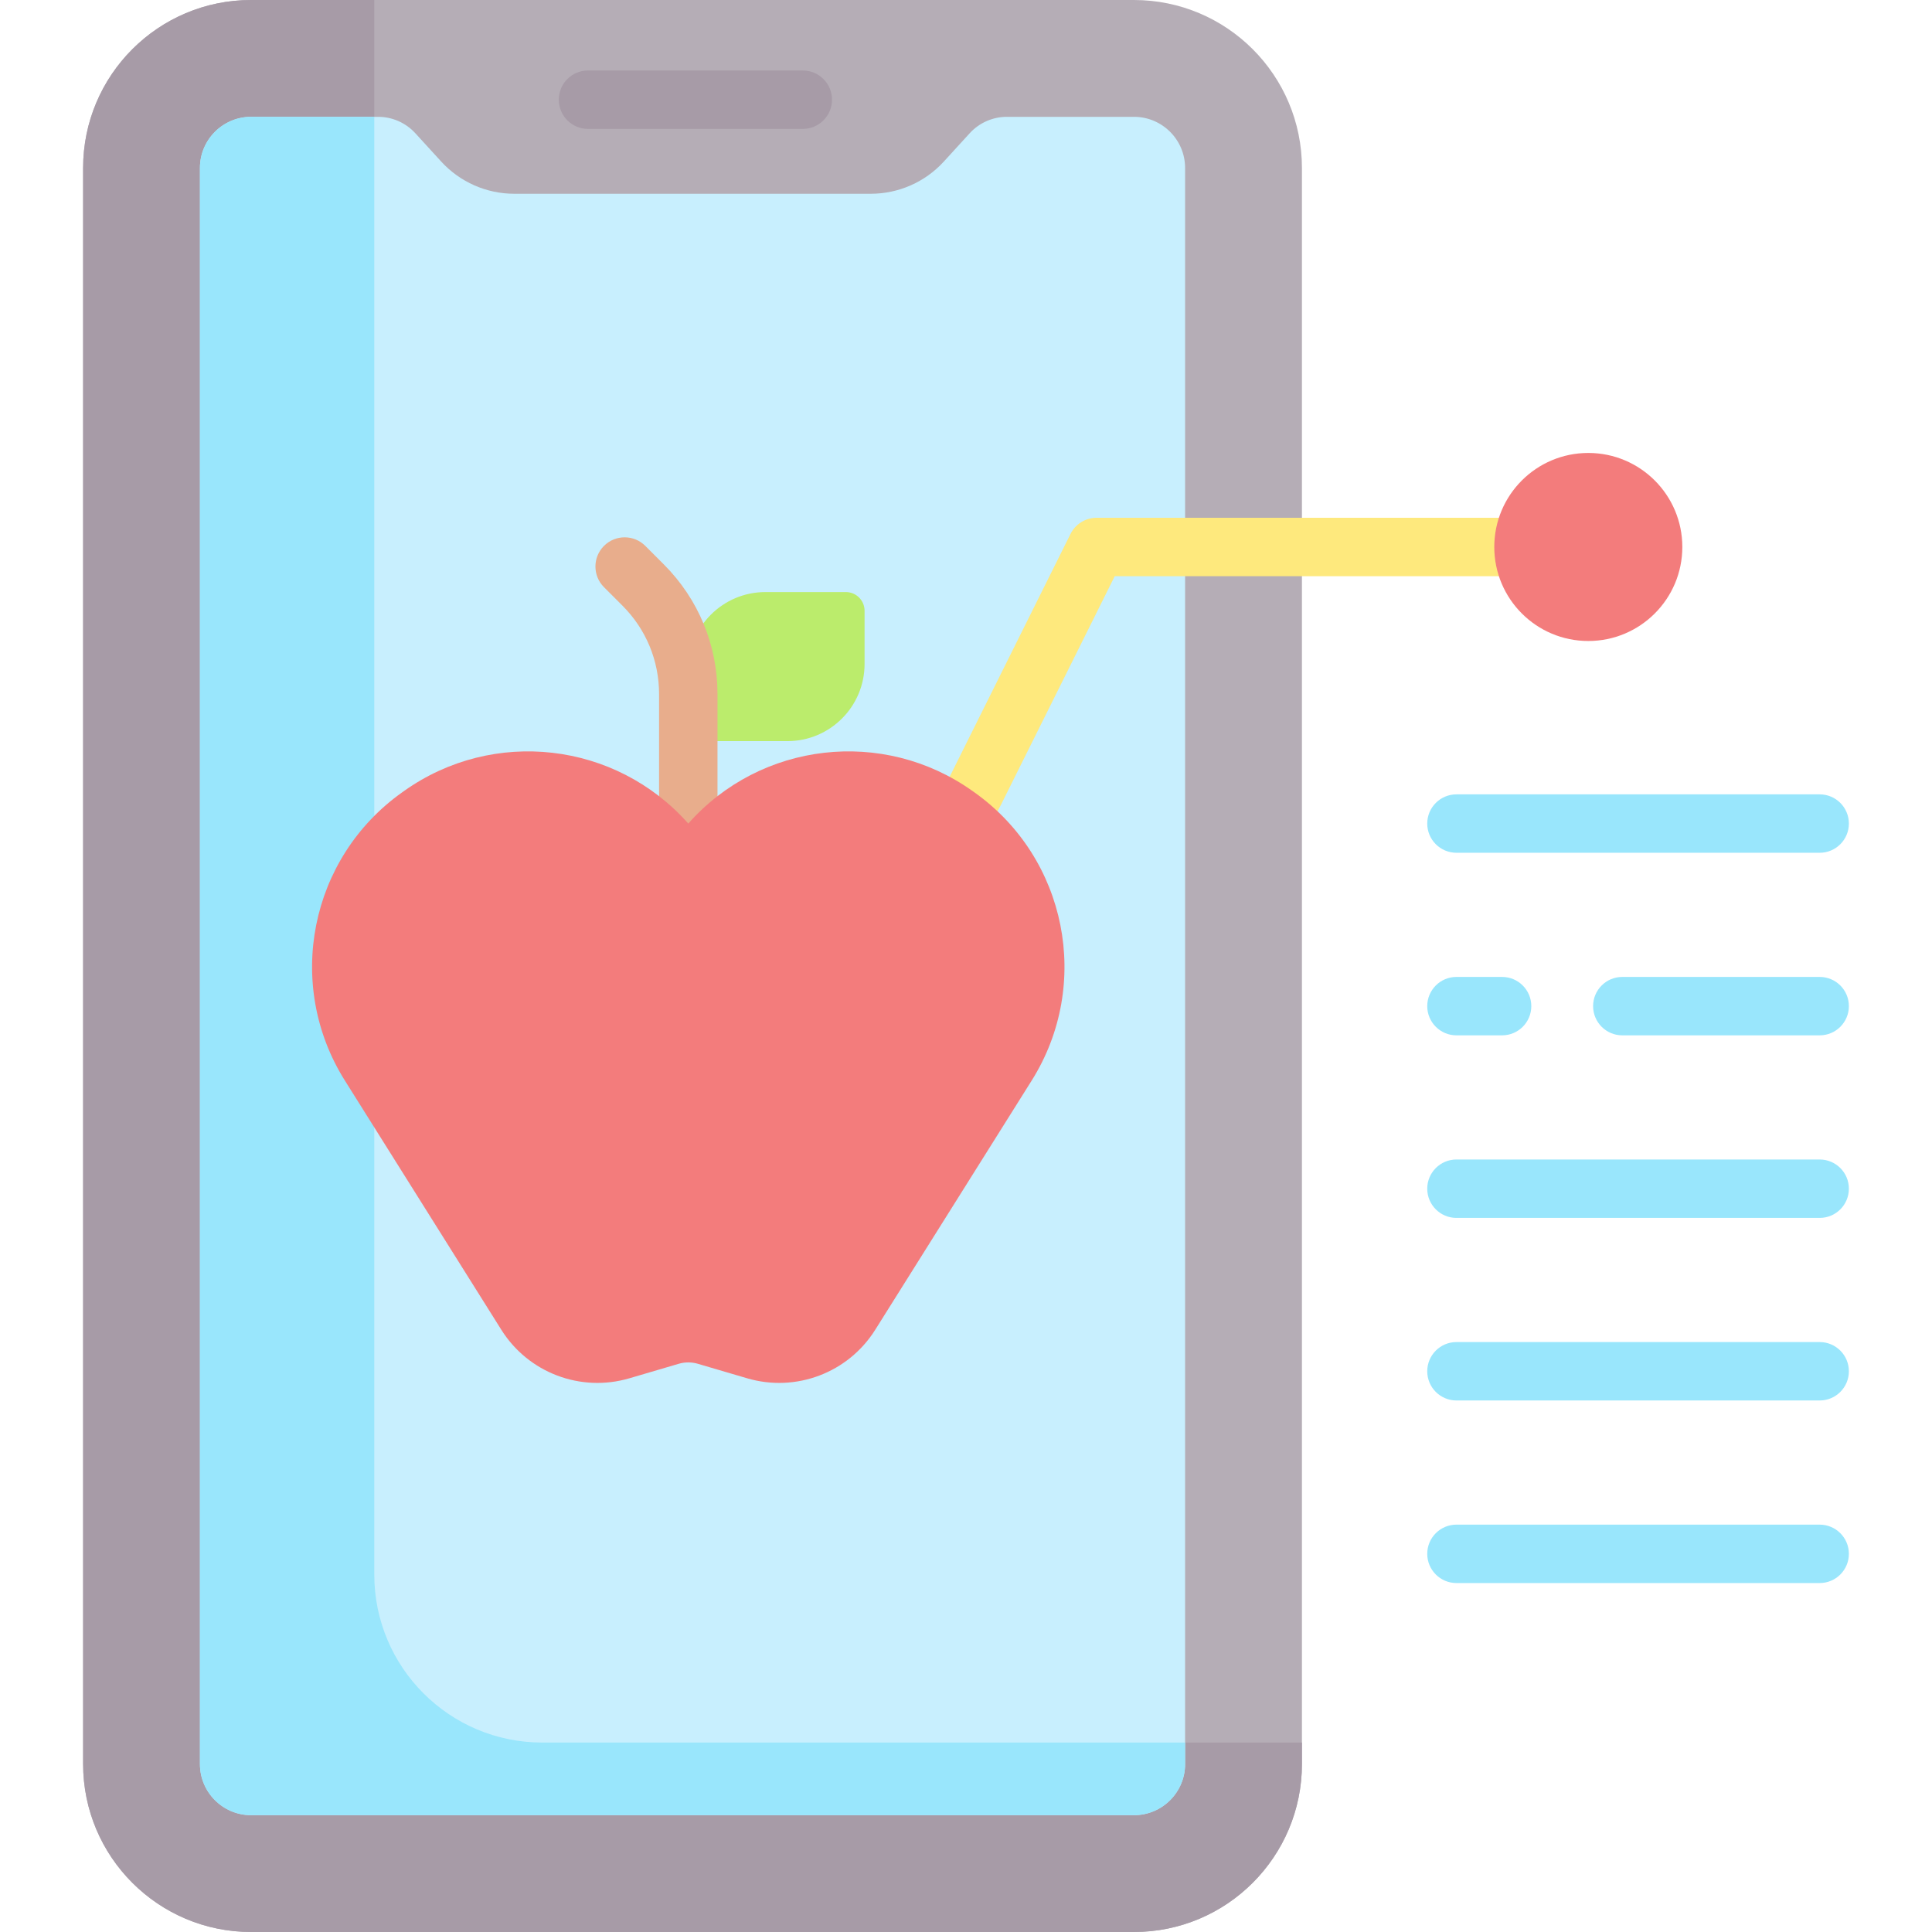 <svg id="Capa_1" enable-background="new 0 0 496.126 496.126" height="512" viewBox="0 0 496.126 496.126" width="512" xmlns="http://www.w3.org/2000/svg"><g><path d="m334.329 452.985c0 23.827-19.315 43.142-43.142 43.142h-226.701c-23.827 0-43.142-19.315-43.142-43.142v-409.843c0-23.827 19.315-43.142 43.142-43.142h226.701c23.827 0 43.142 19.315 43.142 43.142z" fill="#b5adb6"/><path d="m139.256 447.479c-23.827 0-43.142-19.315-43.142-43.142v-404.337h-31.628c-23.827 0-43.142 19.315-43.142 43.142v409.843c0 23.826 19.315 43.142 43.142 43.142h226.701c23.827 0 43.142-19.315 43.142-43.142v-5.506z" fill="#a79ba7"/><path d="m304.329 452.985c0 7.258-5.884 13.142-13.142 13.142h-226.701c-7.258 0-13.142-5.884-13.142-13.142v-409.843c0-7.258 5.884-13.142 13.142-13.142h32.609c3.638 0 7.109 1.531 9.563 4.217l6.632 7.261c4.817 5.274 11.63 8.278 18.773 8.278h91.544c7.143 0 13.956-3.005 18.774-8.279l6.632-7.261c2.454-2.687 5.924-4.217 9.563-4.217h32.61c7.258 0 13.142 5.884 13.142 13.142v409.844z" fill="#c8effe"/><path d="m139.256 447.479c-23.827 0-43.142-19.315-43.142-43.142v-374.337h-31.628c-7.258 0-13.142 5.884-13.142 13.142v409.842c0 7.258 5.884 13.142 13.142 13.142h226.701c7.258 0 13.142-5.884 13.142-13.142v-5.506h-165.073z" fill="#99e6fc"/><g><path d="m206.156 33.101h-55.16c-4.142 0-7.5-3.358-7.5-7.5s3.358-7.5 7.5-7.5h55.16c4.142 0 7.5 3.358 7.5 7.5s-3.358 7.5-7.5 7.5z" fill="#a79ba7"/></g><path d="m202.199 190.318h-25.452v-18.464c0-10.945 8.872-19.817 19.817-19.817h20.644c2.656 0 4.808 2.153 4.808 4.808v13.655c0 10.946-8.872 19.818-19.817 19.818z" fill="#bbec6c"/><g><path d="m176.747 254.922c-4.142 0-7.5-3.358-7.5-7.5v-69.186c0-8.58-3.341-16.646-9.408-22.712l-4.739-4.739c-2.929-2.929-2.929-7.678 0-10.606 2.929-2.929 7.678-2.929 10.606 0l4.739 4.739c8.9 8.899 13.802 20.732 13.802 33.319v69.186c0 4.141-3.358 7.499-7.5 7.499z" fill="#e8ad8c"/></g><g><path d="m219.131 265.871c-1.253 0-2.523-.314-3.691-.977-3.604-2.043-4.869-6.62-2.827-10.223l31.009-54.706 31.275-62.846c1.268-2.548 3.869-4.159 6.714-4.159h128.599c4.142 0 7.5 3.358 7.5 7.5s-3.358 7.5-7.5 7.5h-123.953l-29.296 58.869c-.06.121-.123.24-.189.357l-31.109 54.881c-1.381 2.436-3.919 3.804-6.532 3.804z" fill="#fee97d"/></g><path d="m224.752 341.481 40.188-64.018c15.478-24.656 9.033-57.106-14.694-73.975l-.527-.374c-22.888-16.273-54.365-12.661-72.973 8.373-18.608-21.035-50.084-24.646-72.973-8.373l-.527.374c-23.727 16.869-30.172 49.319-14.694 73.975l40.188 64.018c6.935 11.048 20.37 16.137 32.884 12.456l12.67-3.726c1.6-.471 3.302-.471 4.902 0l12.67 3.726c12.516 3.681 25.951-1.408 32.886-12.456z" fill="#f37c7c"/><circle cx="407.866" cy="140.46" fill="#f37c7c" r="24.144"/><g><path d="m467.282 218.987h-93.275c-4.142 0-7.5-3.358-7.5-7.5s3.358-7.5 7.5-7.5h93.275c4.142 0 7.5 3.358 7.5 7.5s-3.358 7.5-7.5 7.5z" fill="#99e6fc"/></g><g><path d="m467.282 265.869h-50.684c-4.142 0-7.5-3.358-7.5-7.5s3.358-7.5 7.5-7.5h50.684c4.142 0 7.5 3.358 7.5 7.5s-3.358 7.5-7.5 7.5z" fill="#99e6fc"/></g><g><path d="m467.282 312.751h-93.275c-4.142 0-7.5-3.358-7.5-7.5s3.358-7.5 7.5-7.5h93.275c4.142 0 7.5 3.358 7.5 7.5s-3.358 7.5-7.5 7.5z" fill="#99e6fc"/></g><g><path d="m467.282 359.634h-93.275c-4.142 0-7.5-3.358-7.5-7.5s3.358-7.5 7.5-7.5h93.275c4.142 0 7.5 3.358 7.5 7.5s-3.358 7.5-7.5 7.5z" fill="#99e6fc"/></g><g><path d="m467.282 406.516h-93.275c-4.142 0-7.5-3.358-7.5-7.5s3.358-7.5 7.5-7.5h93.275c4.142 0 7.5 3.358 7.5 7.5s-3.358 7.5-7.5 7.5z" fill="#99e6fc"/></g><g><path d="m385.729 265.869h-11.722c-4.142 0-7.5-3.358-7.5-7.5s3.358-7.5 7.5-7.5h11.722c4.142 0 7.5 3.358 7.5 7.5 0 4.134-3.345 7.487-7.476 7.5-.008 0-.016 0-.024 0z" fill="#99e6fc"/></g></g></svg>